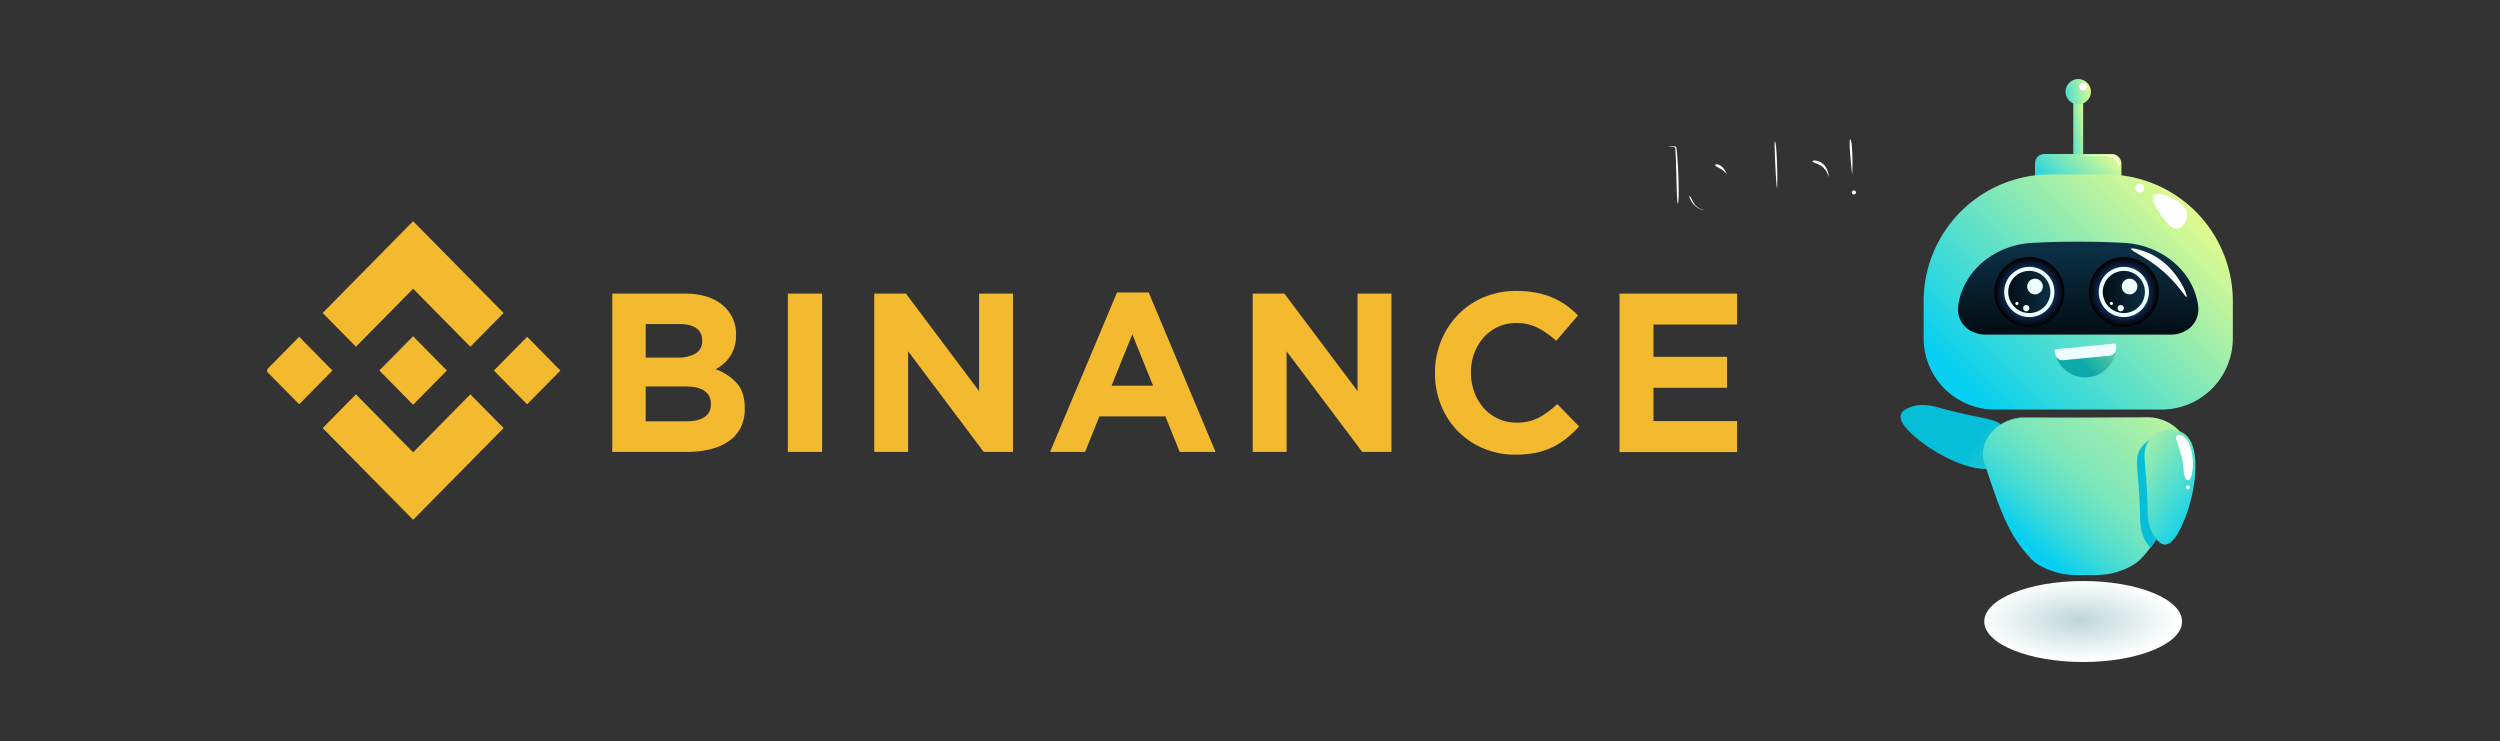 <svg xmlns="http://www.w3.org/2000/svg" xmlns:xlink="http://www.w3.org/1999/xlink" viewBox="0 0 1240.18 367.62"><rect x="0" y="0" width="1240.18" height="367.62" fill="#333333" stroke="none"/><defs><linearGradient id="Áåçûìÿííûé_ãðàäèåíò_37" x1="527.02" y1="-133.24" x2="605.91" y2="-214.18" gradientTransform="rotate(83.59 555.383 292.62)" gradientUnits="userSpaceOnUse"><stop offset=".04" stop-color="#06bed8"/><stop offset="1" stop-color="#defa8e"/></linearGradient><linearGradient id="Áåçûìÿííûé_ãðàäèåíò_6" x1="1020.97" y1="65.16" x2="1035.66" y2="63.02" gradientUnits="userSpaceOnUse"><stop offset=".04" stop-color="#06cff1"/><stop offset="1" stop-color="#defa8e"/></linearGradient><linearGradient id="Áåçûìÿííûé_ãðàäèåíò_6-2" x1="1017.22" y1="102.48" x2="1043.3" y2="73.04" xlink:href="#Áåçûìÿííûé_ãðàäèåíò_6"/><linearGradient id="Áåçûìÿííûé_ãðàäèåíò_6-3" x1="979.44" y1="204.48" x2="1082.79" y2="101.13" xlink:href="#Áåçûìÿííûé_ãðàäèåíò_6"/><linearGradient id="Áåçûìÿííûé_ãðàäèåíò_12" x1="1030.68" y1="165.82" x2="1031.6" y2="124.49" gradientUnits="userSpaceOnUse"><stop offset="0" stop-color="#030d14"/><stop offset="1" stop-color="#0b2f45"/></linearGradient><linearGradient id="Áåçûìÿííûé_ãðàäèåíò_12-2" x1="996.23" y1="144.84" x2="1017.15" y2="144.84" xlink:href="#Áåçûìÿííûé_ãðàäèåíò_12"/><linearGradient id="Áåçûìÿííûé_ãðàäèåíò_12-3" x1="1043.12" y1="144.84" x2="1064.05" y2="144.84" xlink:href="#Áåçûìÿííûé_ãðàäèåíò_12"/><linearGradient id="Áåçûìÿííûé_ãðàäèåíò_6-4" x1="1017.74" y1="47.42" x2="1037.19" y2="44.58" xlink:href="#Áåçûìÿííûé_ãðàäèåíò_6"/><linearGradient id="Áåçûìÿííûé_ãðàäèåíò_28" x1="1030.32" y1="181.88" x2="1060.25" y2="151.95" gradientUnits="userSpaceOnUse"><stop offset=".07" stop-color="#0da9ab"/><stop offset="1" stop-color="#defa8e"/></linearGradient><linearGradient id="Áåçûìÿííûé_ãðàäèåíò_49" x1="1002.06" y1="272.68" x2="1081.34" y2="180.1" gradientUnits="userSpaceOnUse"><stop offset=".04" stop-color="#06cff1"/><stop offset=".04" stop-color="#06cff1"/><stop offset=".16" stop-color="#37d9db"/><stop offset=".27" stop-color="#5de0ca"/><stop offset=".38" stop-color="#78e6bd"/><stop offset=".47" stop-color="#88e9b6"/><stop offset=".54" stop-color="#8eeab3"/><stop offset=".8" stop-color="#b9f39f"/><stop offset="1" stop-color="#defa8e"/></linearGradient><linearGradient id="Áåçûìÿííûé_ãðàäèåíò_6-5" x1="997.86" y1="226.52" x2="1045.54" y2="170.85" xlink:href="#Áåçûìÿííûé_ãðàäèåíò_6"/><linearGradient id="Áåçûìÿííûé_ãðàäèåíò_38" x1="363.11" y1="215.73" x2="428.33" y2="181.75" gradientTransform="scale(-1 1) rotate(-8.6 -80.472 9938.872)" gradientUnits="userSpaceOnUse"><stop offset=".04" stop-color="#06cff1"/><stop offset=".07" stop-color="#0fd1ed"/><stop offset=".42" stop-color="#67e2c5"/><stop offset=".69" stop-color="#a7efa7"/><stop offset=".9" stop-color="#cff795"/><stop offset="1" stop-color="#defa8e"/></linearGradient><linearGradient id="Áåçûìÿííûé_ãðàäèåíò_37-2" x1="1047.99" y1="254.65" x2="1090.06" y2="232.72" xlink:href="#Áåçûìÿííûé_ãðàäèåíò_37"/><radialGradient id="Áåçûìÿííûé_ãðàäèåíò_18" cx="1006.69" cy="144.84" r="17.18" gradientUnits="userSpaceOnUse"><stop offset=".13" stop-color="#3280fc"/><stop offset="1"/></radialGradient><radialGradient id="Áåçûìÿííûé_ãðàäèåíò_18-2" cx="1053.58" cy="144.84" r="17.18" xlink:href="#Áåçûìÿííûé_ãðàäèåíò_18"/><radialGradient id="Áåçûìÿííûé_ãðàäèåíò_69" cx="1027.96" cy="159.87" r="48.49" gradientTransform="matrix(1.01 0 0 .41 -6.9 242.09)" gradientUnits="userSpaceOnUse"><stop offset="0" stop-color="#bcd7d6"/><stop offset="1" stop-color="#fff"/></radialGradient><clipPath id="clip-path"><path fill="none" d="M132.53 109.75h729.2v148.12h-729.2z"/></clipPath><style>.cls-9{fill:#eefdff}.cls-14{fill:#fff}.cls-22{fill:#f3ba2f}</style></defs><g style="isolation:isolate"><g id="Ñëîé_5" data-name="Ñëîé 5"><path d="M962.34 202.35c23 6.3 28.45 4.54 32.55 10.71a14 14 0 012.4 9 13.41 13.41 0 01-3.75 7.82c-7.88 7.63-29.58-1.71-42-11.92-2.71-2.23-10-8.2-8.52-12.45.6-1.73 2.47-2.6 3.8-3.2 5.91-2.67 12.05-.91 15.52.04z" fill="url(#Áåçûìÿííûé_ãðàäèåíò_37)"/><path fill="url(#Áåçûìÿííûé_ãðàäèåíò_6)" d="M1028.5 47.63h4.9v32.15h-4.9z"/><rect x="1009.52" y="76.41" width="42.87" height="21.13" rx="4.52" fill="url(#Áåçûìÿííûé_ãðàäèåíò_6-2)"/><path d="M1017.17 86.52h27.56a62.92 62.92 0 0162.92 62.92v18.37a35.36 35.36 0 01-35.36 35.36h-82.67a35.36 35.36 0 01-35.36-35.36v-18.37a62.92 62.92 0 0162.91-62.92z" fill="url(#Áåçûìÿííûé_ãðàäèåíò_6-3)"/><path d="M1083.52 164.46A14.84 14.84 0 011077 166h-92.07a14.85 14.85 0 01-6.55-1.51 12.1 12.1 0 01-7-12.41v-.37c2.36-17.09 17.84-30.24 36.83-31.23 8-.42 16.46-.63 25.25-.58q10.34.06 20 .57c19.06 1 34.66 14.08 37 31.24v.37a12.12 12.12 0 01-6.94 12.38z" fill="url(#Áåçûìÿííûé_ãðàäèåíò_12)"/><circle cx="1006.69" cy="144.84" r="17.36" style="mix-blend-mode:screen" fill="url(#Áåçûìÿííûé_ãðàäèåíò_18)"/><circle class="cls-9" cx="1006.69" cy="144.84" r="12.46"/><circle cx="1006.69" cy="144.84" r="10.46" fill="url(#Áåçûìÿííûé_ãðàäèåíò_12-2)"/><path class="cls-9" d="M1013.39 142.13a3.88 3.88 0 11-3.87-3.87 3.88 3.88 0 013.87 3.87z"/><circle class="cls-9" cx="1005.14" cy="152.87" r="1.55"/><path class="cls-9" d="M1001.31 150.55a.78.78 0 11-.78-.77.77.77 0 01.78.77z"/><circle cx="1053.58" cy="144.84" r="17.36" style="mix-blend-mode:screen" fill="url(#Áåçûìÿííûé_ãðàäèåíò_18-2)"/><circle class="cls-9" cx="1053.58" cy="144.84" r="12.46"/><circle cx="1053.58" cy="144.84" r="10.46" fill="url(#Áåçûìÿííûé_ãðàäèåíò_12-3)"/><path class="cls-9" d="M1060.29 142.13a3.88 3.88 0 11-3.88-3.87 3.88 3.88 0 013.88 3.87z"/><circle class="cls-9" cx="1052.04" cy="152.87" r="1.55"/><path class="cls-9" d="M1048.2 150.55a.78.78 0 11-.77-.77.77.77 0 01.77.77z"/><path d="M1037.23 45.49a6.28 6.28 0 11-6.28-6.28 6.28 6.28 0 016.28 6.28z" fill="url(#Áåçûìÿííûé_ãðàäèåíò_6-4)"/><path class="cls-14" d="M1035.31 43a1.91 1.91 0 11-1.91-1.91 1.91 1.91 0 011.91 1.91zM1085 106.64c.08 2.93-2.31 6.44-5 6.74-2.57.28-4.62-2.34-6.74-5s-6.64-9.52-4.83-11.46c2.35-2.6 16.37 2.81 16.57 9.72z"/><circle class="cls-14" cx="1061.53" cy="93.29" r="2.18"/><path class="cls-14" d="M1084.68 147.29c-.69.5-5.57-9.44-18.67-18.06-4.61-3-9.15-5.19-8.88-5.82s5.39.55 9.49 2.45c13.06 6.06 18.9 20.84 18.06 21.43zM1051.15 82.67c-.16 0-.26-.9-1-2.31a12.16 12.16 0 00-.77-1.23c-1.32-1.81-5.77-1.77-6.12-1.76-7 .06-11.41-.38-11.41-.34s3.26 0 5.64-.08c6.74-.14 10.75-.5 12.46 1.3A5.65 5.65 0 011051 80a3.7 3.7 0 01.15 2.67z"/><path class="cls-9" d="M1049.7 173.42a3.54 3.54 0 01-3.22 3.1l-23 2.22a3.54 3.54 0 01-3.75-2.43 15.64 15.64 0 01-.5-2.2.75.75 0 01.16-.58.8.8 0 01.53-.3l29-2.79a.75.75 0 01.57.18.79.79 0 01.26.54 15.43 15.43 0 01-.05 2.26z"/><path d="M1049.7 173.42a15.35 15.35 0 01-29.87 3.17 3.56 3.56 0 003.66 2.15l23-2.21a3.56 3.56 0 003.21-3.11z" fill="url(#Áåçûìÿííûé_ãðàäèåíò_28)"/><path d="M1085.93 225.06v.61a14.1 14.1 0 01-.74 4c-6.33 19.34-10.13 29.53-15.44 37.78a57.03 57.03 0 01-2.93 4.13 68.58 68.58 0 01-4.5 5.34c-3.67 4-9.23 5.81-11 6.43-6.55 2.32-12.33 1.89-16.18 1.93h-.67c-3.86 0-9.64.39-16.19-1.93-1.79-.62-7.35-2.43-11-6.43-10.1-11-14-20.13-22.86-47.25a14 14 0 01-.74-3.78v-1.57a16.57 16.57 0 013.84-9.33 21.32 21.32 0 0116.56-7.73l30.76-.13L1065 207a21.79 21.79 0 0117 7.76 16.87 16.87 0 013.75 7.79c.06.39.12.78.16 1.17s.02.9.02 1.34z" fill="url(#Áåçûìÿííûé_ãðàäèåíò_49)"/><path d="M1034.77 207.17l-30.76.12a21.29 21.29 0 00-16.55 7.71 16.44 16.44 0 00-3.84 9.32 16.3 16.3 0 014-9.55 21.77 21.77 0 0117-7.75z" fill="url(#Áåçûìÿííûé_ãðàäèåíò_6-5)"/><path d="M1065.35 252.49c-.45-23.87-3.68-28.58 1.08-34.26a14.08 14.08 0 017.93-4.83 13.35 13.35 0 018.56 1.38c9.55 5.41 6.71 28.86.42 43.67-1.37 3.23-5 11.88-9.53 11.68-1.84-.09-3.19-1.63-4.14-2.74-4.21-4.93-4.26-11.31-4.32-14.9z" fill="url(#Áåçûìÿííûé_ãðàäèåíò_38)"/><path d="M1069.74 267.48a57.03 57.03 0 01-2.93 4.13c-.33-.34-.62-.67-.89-1-4.2-4.92-4.25-11.3-4.31-14.9-.45-23.86-3.69-28.57 1.08-34.25a14.91 14.91 0 013.7-3.19c-4.7 5.65-1.49 10.41-1 34.2.06 3.6.11 10 4.31 14.91a.34.34 0 01.04.1z" fill="url(#Áåçûìÿííûé_ãðàäèåíò_37-2)"/><path class="cls-14" d="M1083.2 232.62a39.42 39.42 0 00-1.58-8.23c-1.26-4.93-2.83-7.33-1.81-8.29.67-.62 2-.2 2.28-.1 4.51 1.44 5.91 9.9 5.71 15.19-.12 3.24-.91 6.87-2.1 7a1.38 1.38 0 01-1-.29c-1.31-1.15-1.4-3.34-1.5-5.28zM1086.3 241.66a.94.94 0 11-1.87 0 .94.94 0 011.87 0z"/><ellipse cx="1033.4" cy="308.32" rx="49.07" ry="20.09" style="mix-blend-mode:soft-light" fill="url(#Áåçûìÿííûé_ãðàäèåíò_69)"/><path class="cls-14" d="M918.8 86.79s-1.9-17.2-1-17.67 1.44 8.93 1 17.67zM920.68 95.47a1 1 0 11-1-1 1 1 0 011 1zM907.15 87.94a8.82 8.82 0 00-2.1-5.91 6.76 6.76 0 00-5-2.4c-.2 0-.87.13-.92.42-.09.58 2.66 1 4.71 2.52a9.49 9.49 0 013.31 5.37zM880.43 70.13c1.05 0 1.45 19.28 1.15 22.77s-1.58-22.77-1.15-22.77zM856.57 86.65c-.47-2.61-3.44-5.54-5.3-5.08s2.2 1.86 3.66 3.12 1.64 1.96 1.64 1.96zM840.25 101.5a8.47 8.47 0 005.29 2.75c0-.1-3.38-.56-5.18-3.31-.85-1.29-1.68-3.63-2.24-3.63a.07.07 0 00-.06 0c-.28.23.81 2.69 2.19 4.19zM832.35 101c-.69.95-.78-23.39-1.23-25.77v-.16-1.09a1.71 1.71 0 00-.24-.72c-.9-.81-4.87-.4-3.18-.62a11 11 0 013.66.11c.19.07.2.44.24.58.85 4.83 1.67 26.43.75 27.67z"/><g clip-path="url(#clip-path)"><path class="cls-22" d="M176.57 172l28.37-28.76L233.32 172l16.51-16.74-44.89-45.52-44.88 45.51zM164.91 183.81l-16.5-16.74-16.51 16.74 16.51 16.74zM176.57 195.63l28.37 28.76 28.38-28.77 16.52 16.72-44.89 45.52-44.88-45.5zM261.47 200.56L278 183.82l-16.5-16.74-16.5 16.74z"/><path class="cls-22" d="M221.68 183.8l-16.75-17-12.38 12.55-1.42 1.44-2.94 3 16.74 17 16.75-17zM303.72 145.64h35.9q13.36 0 20.21 7a18.25 18.25 0 015.3 13.35v.23a19.52 19.52 0 01-.82 5.94 18.53 18.53 0 01-2.2 4.66 18.07 18.07 0 01-3.19 3.65 22 22 0 01-3.9 2.69 26.09 26.09 0 0110.57 7q3.86 4.44 3.86 12.29v.22a20.66 20.66 0 01-2 9.43 18.29 18.29 0 01-5.86 6.73 27.2 27.2 0 01-9.17 4 48.61 48.61 0 01-11.88 1.35h-36.82zM336 177.4a17.53 17.53 0 009-2 6.81 6.81 0 003.32-6.34v-.22a6.93 6.93 0 00-2.88-6c-1.92-1.39-4.68-2.08-8.3-2.08h-16.83v16.64zm4.57 31.6q5.64 0 8.85-2.07a7.15 7.15 0 003.21-6.46v-.22a7.46 7.46 0 00-3-6.23q-3-2.3-9.63-2.3h-19.7V209zM390.83 145.64h17v78.55h-17zM433.69 145.64h15.71L485.7 194v-48.36h16.82v78.55H488l-37.51-49.93v49.93h-16.8zM554.12 145.08h15.71L603 224.19h-17.79l-7.08-17.62h-32.76l-7.08 17.62h-17.38zM572 191.31l-10.29-25.47-10.29 25.47zM621.43 145.64h15.71l36.3 48.36v-48.36h16.82v78.55h-14.5l-37.51-49.93v49.93h-16.82zM751.59 225.54a39.51 39.51 0 01-15.82-3.15A38.43 38.43 0 01714.85 201a41.93 41.93 0 01-3-15.82v-.22a41.52 41.52 0 013-15.77 40.53 40.53 0 018.3-12.9 38.42 38.42 0 0112.73-8.76 40.94 40.94 0 0116.38-3.19 51.24 51.24 0 019.9.89 41.28 41.28 0 018.13 2.47 35.13 35.13 0 016.76 3.82 45.24 45.24 0 015.75 4.94L772 169.09a41.22 41.22 0 00-9.25-6.5 23.26 23.26 0 00-10.56-2.36 21.34 21.34 0 00-16.19 7.18 24.76 24.76 0 00-4.65 7.8 27 27 0 00-1.66 9.48v.22a27.42 27.42 0 001.66 9.54 25.22 25.22 0 004.59 7.86 21.61 21.61 0 007.08 5.33 21.08 21.08 0 009.14 2 23.42 23.42 0 0011.23-2.47 43.69 43.69 0 009.13-6.73l10.84 11.11a57 57 0 01-6.19 5.83 37.32 37.32 0 01-7 4.44 36 36 0 01-8.36 2.8 49.33 49.33 0 01-10.22.92zM803.41 145.64h58.32V161h-41.5v16h36.52v15.37h-36.52v16.5h42.06v15.37h-58.88z"/></g></g></g></svg>
